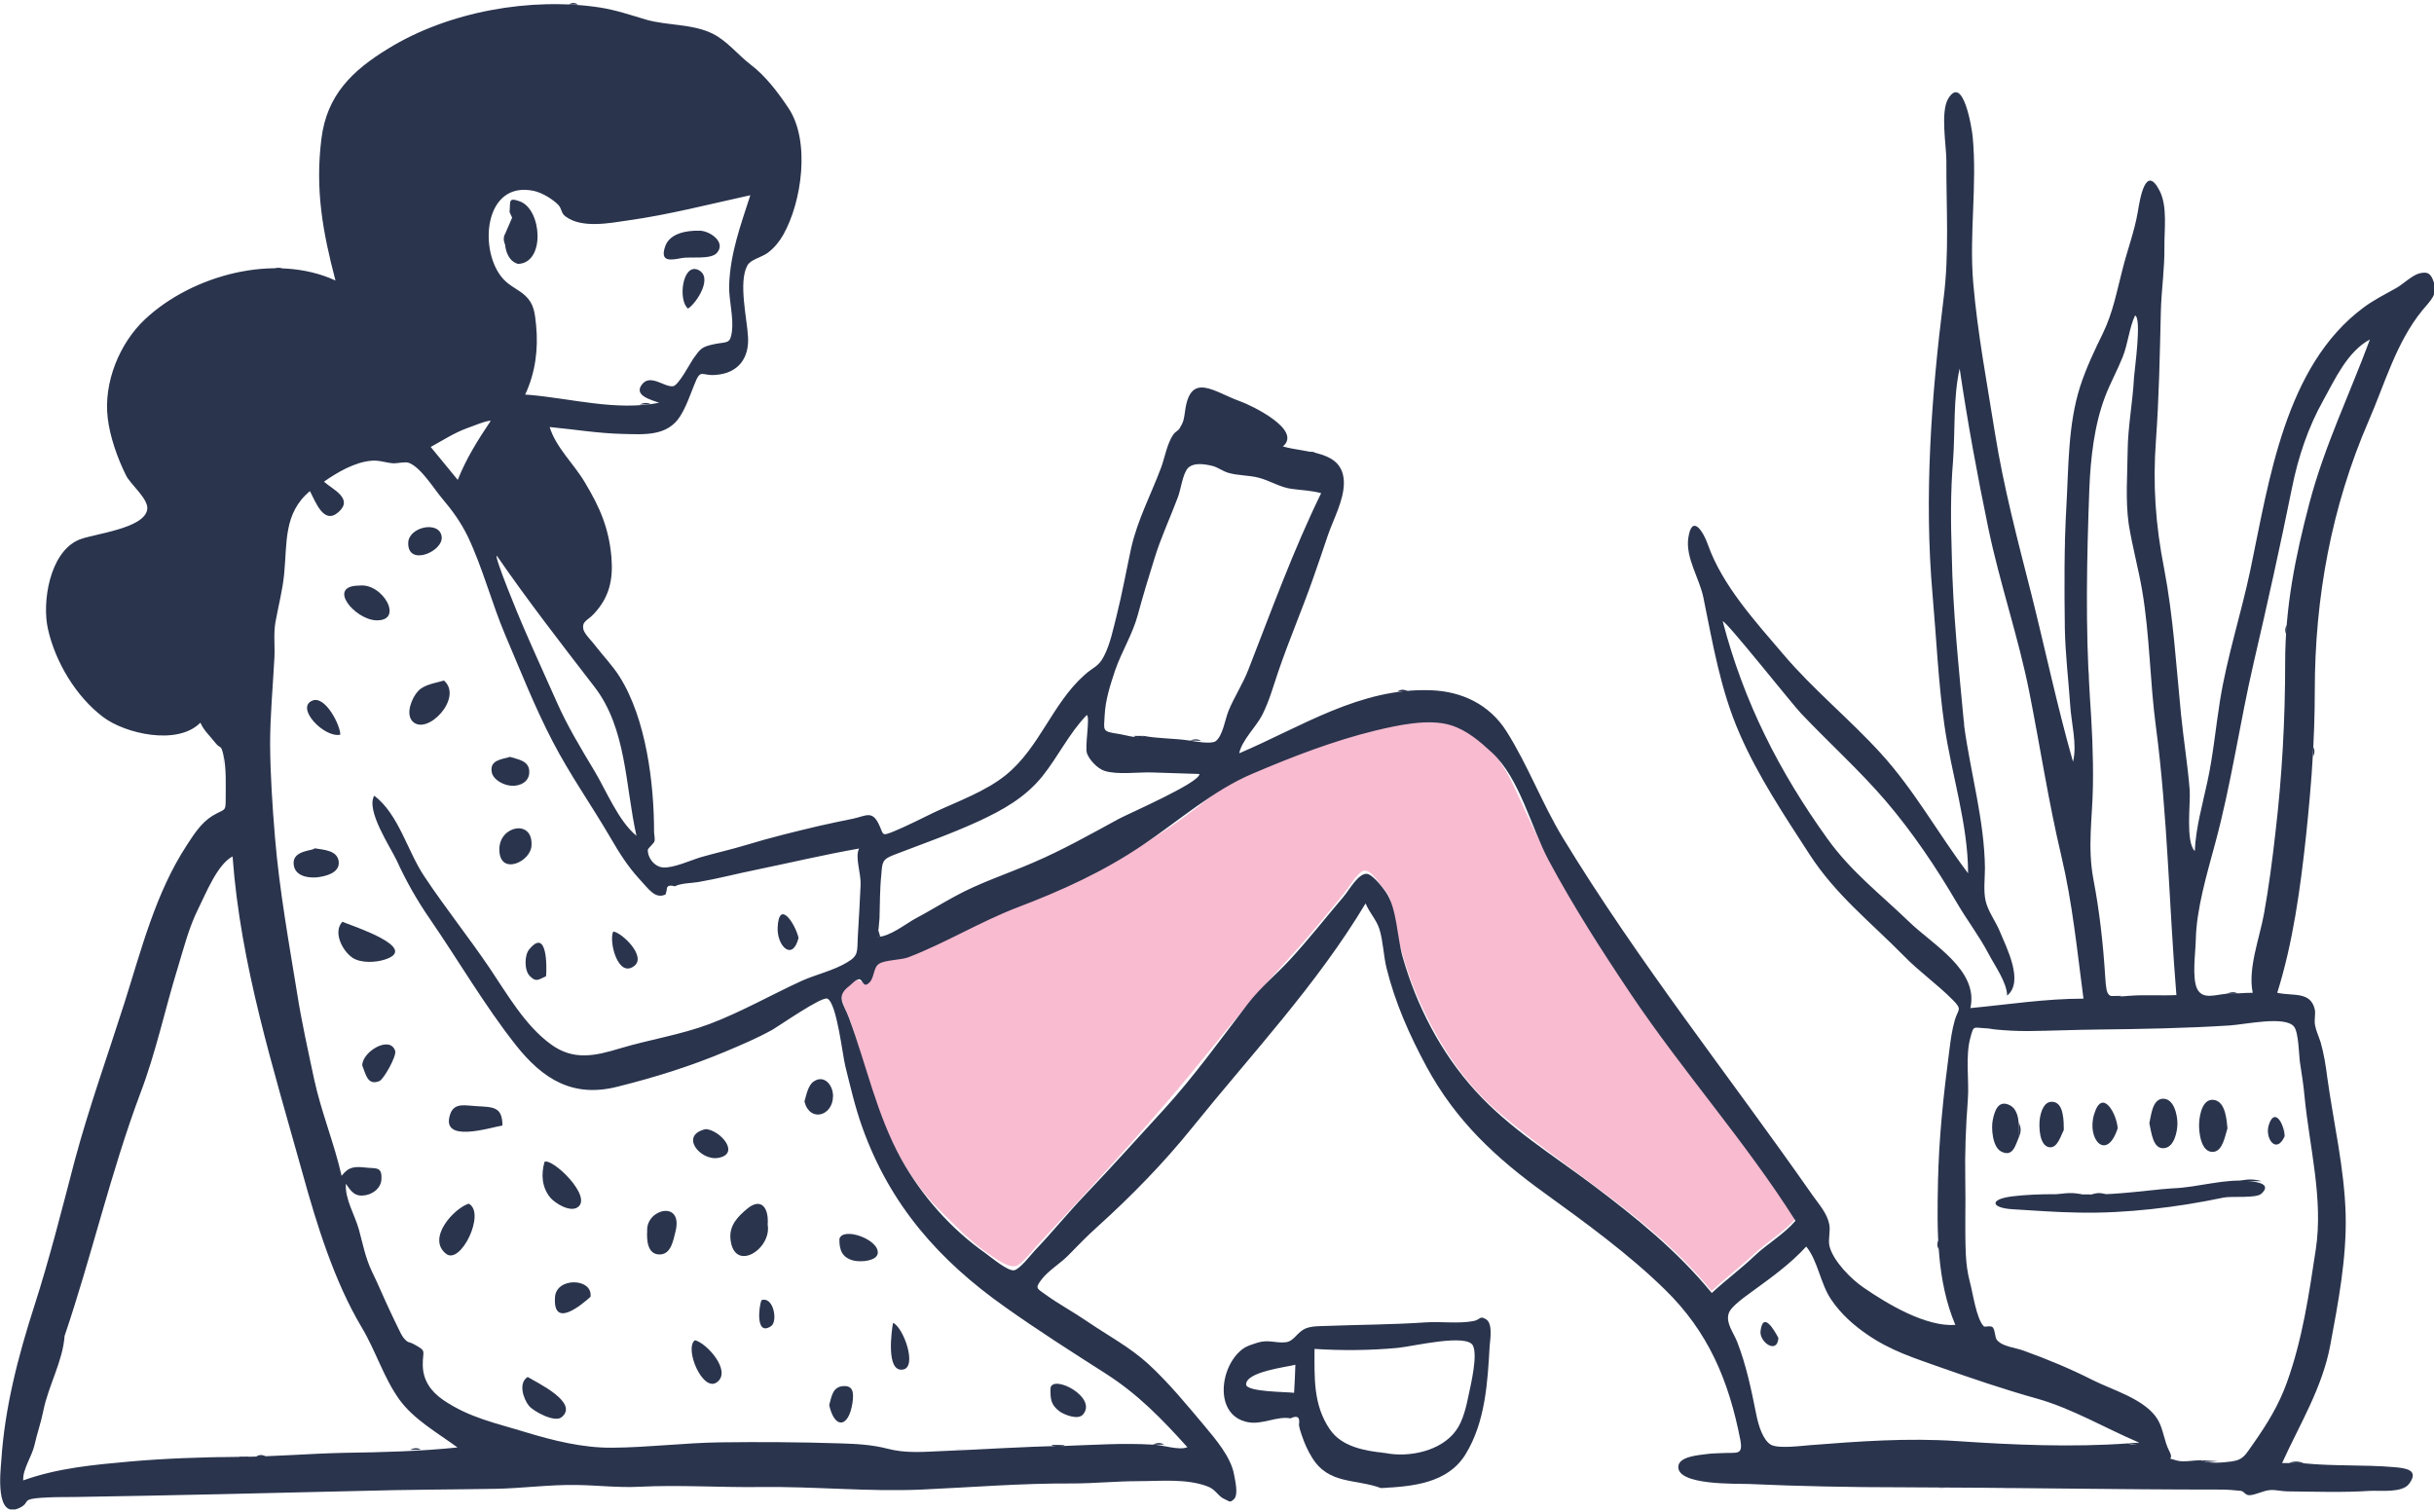 <svg width="486" height="302" viewBox="0 0 486 302" fill="none" xmlns="http://www.w3.org/2000/svg">
<g clip-path="url(#clip0_2585_1601)">
<path fill-rule="evenodd" clip-rule="evenodd" d="M358.511 243.342C356.217 245.992 352.802 247.98 350.202 250.427C347.449 252.976 344.493 255.219 341.74 257.768C329.71 243.036 313.194 234.013 298.921 221.83C292.141 216.019 287.145 208.169 283.526 200.114C281.64 195.985 280.264 191.754 279.193 187.32C278.683 185.332 278.225 183.343 277.919 181.355C277.511 178.909 277.409 178.705 275.778 176.819C275.064 176.003 273.688 173.607 272.312 173.862C271.139 174.066 268.998 177.634 268.284 178.501C264.767 182.732 261.301 187.065 257.58 191.092C251.87 197.311 246.671 203.377 241.369 209.953C230.563 223.41 218.838 236.052 207.063 248.694C206.196 249.612 204.157 252.364 202.883 252.772C201.354 253.231 198.856 251.345 197.327 250.325C193.605 247.776 190.7 244.667 187.539 241.557C181.371 235.44 177.14 226.877 174.337 218.72C172.655 213.827 171.533 208.78 169.8 203.887C169.086 201.848 167.404 199.35 168.271 197.617C168.525 197.107 170.106 195.68 170.666 195.578C171.329 195.476 172.451 196.342 172.655 196.291C174.846 195.68 173.623 193.386 174.948 192.162C175.662 191.449 179.434 191.551 180.556 191.194C184.685 189.766 188.355 187.116 192.229 185.484C208.49 178.756 224.904 172.231 238.923 161.271C242.542 158.416 244.989 156.276 249.322 154.44C253.705 152.605 258.089 150.923 262.575 149.292C266.5 147.865 270.476 146.539 274.554 145.52C278.938 144.398 285.208 143.022 289.643 144.449C298.309 147.253 301.113 154.389 304.528 161.883C309.167 172.078 314.825 181.661 320.942 191.041C332.768 208.984 347.042 225.143 358.511 243.342Z" fill="#F8BBD0"/>
<path fill-rule="evenodd" clip-rule="evenodd" d="M97.975 84.043C97.516 83.789 93.795 85.318 93.183 85.522C90.686 86.439 88.341 87.969 85.996 89.243C87.78 91.435 89.615 93.627 91.399 95.819C93.132 91.486 95.375 87.918 97.975 84.043ZM99.199 110.959C98.587 111.01 103.735 123.448 104.347 124.824C106.539 129.921 108.833 134.917 111.076 139.964C113.217 144.857 115.969 149.394 118.722 153.982C121.067 157.907 123.514 163.973 127.082 166.879C124.839 156.938 125.145 145.469 118.671 137.109C111.993 128.443 105.418 119.981 99.199 110.959ZM358.511 243.75C348.52 227.947 336.031 213.98 325.632 198.483C319.82 189.818 314.162 180.999 309.217 171.772C305.649 165.044 303.457 155.46 297.952 150.312C295.505 148.069 292.956 145.826 289.694 144.806C285.259 143.43 279.091 144.806 274.605 145.877C266.245 147.916 258.089 151.076 250.188 154.441C242.185 157.805 235.354 163.922 228.115 168.765C220.367 174.015 211.956 177.838 203.239 181.152C195.644 184.057 188.915 188.237 181.371 191.143C179.893 191.704 176.783 191.653 175.56 192.417C174.183 193.233 174.744 195.68 173.113 196.546C172.348 196.954 172.144 195.476 171.533 195.527C170.819 195.578 170.207 196.393 169.545 196.903C166.792 198.993 168.474 200.421 169.545 203.326C173.062 212.808 174.999 222.442 179.944 231.414C184.022 238.754 189.884 245.381 196.766 250.224C197.836 250.988 201.2 253.843 202.475 253.639C203.596 253.486 205.839 250.529 206.604 249.714C210.07 246.095 213.231 242.169 216.697 238.55C222.049 232.943 227.198 227.183 232.397 221.524C238.413 214.949 243.765 207.455 249.168 200.421C251.666 197.158 254.878 194.558 257.63 191.551C261.352 187.524 264.767 183.14 268.335 178.96C269.406 177.685 271.19 174.423 272.872 174.474C274.044 174.525 276.083 177.227 276.695 178.093C278.938 181.305 278.938 187.065 280.06 191.041C282.812 200.777 287.757 210.31 294.588 217.803C301.367 225.297 310.033 230.598 318.036 236.613C326.702 243.138 334.909 249.765 341.791 258.176C344.543 255.627 347.5 253.435 350.253 250.835C352.801 248.388 356.217 246.451 358.511 243.75ZM230.155 288.455C232.092 288.455 235.354 289.679 237.087 288.965C231.939 283.256 227.198 278.362 220.724 274.233C213.944 269.9 207.216 265.618 200.691 260.979C187.488 251.651 177.752 240.64 172.195 225.144C170.768 221.168 169.8 216.988 168.78 212.859C168.219 210.667 167.098 200.319 165.212 199.401C164.09 198.891 155.628 204.804 154.303 205.569C151.194 207.302 148.033 208.628 144.771 210.004C137.838 212.909 130.65 215.152 123.259 216.988C114.389 219.23 108.374 215.509 102.92 208.577C96.701 200.675 91.552 191.806 85.843 183.497C83.243 179.724 81.102 175.952 79.216 171.823C77.942 169.122 72.997 161.781 74.73 158.876C79.624 162.597 81.357 169.988 84.722 174.984C88.851 181.203 93.54 187.065 97.72 193.233C101.238 198.432 104.806 204.753 110.005 208.526C114.542 211.839 118.875 210.819 123.769 209.341C129.733 207.557 135.85 206.64 141.712 204.448C148.033 202.052 153.997 198.636 160.114 195.833C162.969 194.558 166.435 193.794 169.137 192.162C171.482 190.786 171.125 190.021 171.278 187.065C171.482 183.599 171.686 180.132 171.839 176.666C171.941 174.321 170.666 171.161 171.533 169.427C164.549 170.651 157.718 172.282 150.786 173.709C147.014 174.474 143.343 175.443 139.52 176.105C138.042 176.36 136.054 176.309 134.728 176.972C133.709 176.666 133.148 176.87 133.148 177.533C133.097 177.889 132.995 178.246 132.893 178.603C130.752 179.572 129.529 177.482 127.643 175.494C125.349 172.996 123.616 170.243 121.934 167.337C118.161 160.864 113.829 154.747 110.362 148.069C106.794 141.238 103.939 133.949 100.932 126.914C98.179 120.44 96.395 113.405 93.387 107.084C92.011 104.281 90.329 101.936 88.29 99.54C86.608 97.552 84.059 93.321 81.612 92.403C80.949 92.149 79.216 92.556 78.502 92.505C77.024 92.403 75.699 91.843 74.17 91.996C70.856 92.251 67.288 94.341 64.688 96.176C66.37 97.705 70.652 99.54 67.594 102.242C64.637 104.893 63.006 100.152 61.885 98.062C56.583 102.446 57.348 108.461 56.736 114.629C56.43 117.84 55.564 121.052 55.003 124.212C54.595 126.506 54.901 128.851 54.799 131.196C54.493 137.109 53.932 142.818 53.932 148.629C53.983 154.899 54.391 160.915 54.901 167.134C55.767 177.584 57.654 188.033 59.336 198.381C60.253 204.193 61.528 209.851 62.751 215.611C64.178 222.136 66.727 228.253 68.206 234.778C69.684 232.892 70.805 232.892 73.201 233.147C75.036 233.351 76.311 232.892 76.158 235.441C76.107 237.123 74.628 238.346 72.997 238.652C70.907 239.009 70.143 237.989 69.072 236.358C68.817 239.366 70.856 242.577 71.672 245.534C72.436 248.337 72.946 251.09 74.221 253.792C75.495 256.392 76.566 258.991 77.789 261.591C78.35 262.763 78.91 263.987 79.522 265.21C79.828 265.822 80.185 266.638 80.593 267.147C81.612 268.32 81.459 267.759 82.683 268.422C85.333 269.9 84.365 269.543 84.416 272.602C84.467 275.609 85.996 277.801 88.494 279.534C93.744 283.103 98.944 284.122 104.908 285.957C110.464 287.64 116.326 289.118 122.239 289.067C129.478 289.016 136.564 288.098 143.802 287.996C151.754 287.894 159.808 287.945 167.761 288.2C171.023 288.302 174.082 288.455 177.242 289.271C180.912 290.239 184.48 289.882 188.253 289.73C196.307 289.424 204.667 288.812 212.619 288.71C218.328 288.506 224.394 288.098 230.155 288.455ZM439.409 291.565C440.836 292.329 444.048 292.023 445.526 291.819C448.075 291.463 448.329 290.443 449.961 288.2C452.713 284.275 455.007 280.554 456.638 276.017C459.748 267.351 461.022 258.533 462.399 249.459C463.928 239.417 461.124 228.967 460.156 218.976C459.952 216.682 459.595 214.439 459.238 212.145C459.034 210.769 458.983 206.181 458.066 205.008C456.333 202.765 448.329 204.55 445.22 204.753C436.452 205.314 427.633 205.467 418.866 205.569C414.176 205.62 409.486 205.824 404.847 205.875C402.706 205.875 400.667 205.773 398.526 205.569C397.813 205.518 397.099 205.314 396.385 205.314C393.939 205.161 394.092 204.804 393.48 206.996C392.358 210.819 393.225 215.662 392.919 219.638C392.511 224.94 392.307 230.292 392.409 235.594C392.511 240.487 392.307 245.381 392.511 250.325C392.613 252.364 392.817 253.996 393.327 255.984C393.939 258.176 394.601 263.324 396.131 264.853C396.284 265.006 397.609 264.599 397.915 265.057C398.424 265.72 398.323 267.147 398.73 267.555C399.903 268.932 402.299 269.033 404.083 269.696C408.874 271.429 413.309 273.264 417.846 275.558C421.873 277.597 428.398 279.381 430.845 283.46C431.966 285.346 432.119 287.792 433.139 289.73C434.311 291.921 431.966 290.8 434.821 291.667C436.044 291.972 438.083 291.565 439.409 291.565ZM12.897 266.74C12.54 271.786 9.686 276.629 8.666 281.624C8.207 283.969 7.392 286.263 6.882 288.557C6.372 290.8 4.486 293.4 4.639 295.592C11.623 293.094 18.708 292.482 25.998 291.819C32.931 291.208 40.22 290.953 47.102 290.902C54.085 290.902 61.579 290.239 68.766 290.086C76.311 289.984 83.957 289.78 91.348 289.016C87.474 286.161 82.632 283.46 79.726 279.432C76.617 275.1 74.985 269.645 72.233 265.057C66.727 255.831 63.21 244.412 60.355 234.064C54.544 213.164 48.019 192.672 46.439 171.008C43.431 172.537 41.087 178.45 39.608 181.407C37.722 185.179 36.703 189.257 35.479 193.284C32.931 201.542 31.146 210.106 28.037 218.262C22.124 234.013 18.3 250.835 12.897 266.74ZM392.206 145.061C393.48 154.39 396.233 163.871 396.335 173.302C396.335 175.392 396.029 177.685 396.436 179.724C396.895 181.916 398.424 183.853 399.291 185.943C400.667 189.257 404.185 196.037 400.769 198.789C400.718 196.139 398.272 192.774 397.048 190.429C395.213 186.912 392.766 183.752 390.778 180.336C386.598 173.2 381.908 166.216 376.505 159.895C371.255 153.778 365.189 148.324 359.632 142.461C357.95 140.728 344.543 123.804 343.983 124.059C348.163 140.117 355.248 154.084 364.934 167.541C369.674 174.117 375.384 178.45 381.195 184.057C385.986 188.696 395.111 193.692 393.429 201.287C400.973 200.573 408.416 199.401 416.011 199.401C414.737 189.767 413.819 180.336 411.576 170.855C409.027 160.099 407.345 149.037 405.204 138.23C403.012 127.169 399.291 116.464 396.997 105.402C394.805 94.85 392.868 84.298 391.288 73.594C389.963 79.507 390.421 86.032 389.963 92.047C389.453 98.215 389.504 104.281 389.708 110.5C389.912 122.173 391.135 133.541 392.206 145.061ZM424.83 90.059C424.881 85.114 425.849 80.271 426.104 75.327C426.206 73.797 427.684 63.5 426.308 62.991C425.136 65.489 424.881 68.751 423.81 71.351C422.74 74.001 421.363 76.499 420.344 79.15C418.152 84.91 417.438 91.435 417.183 97.552C416.674 111.417 416.368 125.181 417.285 139.046C417.693 144.959 417.999 150.923 417.897 156.887C417.795 163.412 416.776 169.122 417.999 175.595C419.223 182.018 419.936 188.441 420.344 194.915C420.65 199.503 420.752 199.146 425.085 198.84C428.245 198.585 431.406 198.84 434.566 198.687C433.088 180.846 432.833 163.005 430.488 145.214C429.265 136.14 429.265 126.965 427.735 117.942C426.971 113.456 425.747 109.072 425.034 104.587C424.371 99.795 424.779 94.901 424.83 90.059ZM105.672 78.844C114.083 79.558 123.004 82.106 131.619 80.424C130.192 79.864 126.47 79.048 128.153 76.805C129.835 74.511 132.74 77.417 134.423 77.111C135.493 76.907 137.787 72.574 138.399 71.656C139.877 69.618 140.03 69.261 142.681 68.7C145.229 68.19 145.79 68.751 146.147 66.202C146.504 63.297 145.535 60.034 145.586 57.027C145.79 50.604 147.88 44.996 149.817 38.981C141.661 40.765 133.658 42.855 125.298 44.028C121.73 44.538 116.173 45.659 112.911 43.212C112.044 42.6 112.197 41.734 111.535 40.969C110.362 39.746 108.221 38.471 106.59 38.115C96.497 35.974 95.477 50.4 100.575 55.803C101.849 57.179 103.633 57.842 104.908 59.066C106.641 60.697 106.794 62.481 107.049 64.979C107.508 69.719 106.896 74.46 104.857 78.793L105.672 78.844ZM228.421 146.947C231.429 147.508 234.538 147.406 237.495 147.865C238.565 148.018 241.726 148.629 242.694 148.018C244.122 147.049 244.632 143.583 245.294 141.952C246.467 139.097 248.149 136.599 249.27 133.694C253.909 121.816 258.191 109.939 263.798 98.47C261.657 97.909 260.026 97.909 257.834 97.603C255.591 97.297 253.552 95.972 251.411 95.411C249.372 94.85 247.231 95.003 245.192 94.392C244.071 94.035 243.102 93.27 242.032 93.015C240.299 92.607 238.26 92.353 237.189 93.474C236.119 94.646 235.762 97.909 235.15 99.387C233.621 103.465 231.786 107.339 230.511 111.519C229.339 115.241 228.217 118.962 227.198 122.734C226.127 126.71 223.986 130.023 222.661 133.847C221.693 136.752 220.724 139.709 220.571 142.818C220.418 145.826 220.01 146.03 223.018 146.488C224.649 146.692 226.994 147.61 228.421 146.947ZM424.932 288.2C425.696 288.557 426.461 288.506 427.124 288.047C420.395 285.193 413.819 281.268 406.784 279.28C400.209 277.444 393.786 275.252 387.414 273.01C382.265 271.174 377.626 269.747 372.937 266.536C370.082 264.599 367.584 262.356 365.647 259.501C363.455 256.29 362.997 251.753 360.652 248.898C357.491 252.364 353.77 255.015 349.998 257.768C348.723 258.736 345.563 260.826 345.155 262.305C344.594 264.191 346.073 265.975 346.837 267.861C348.723 272.704 349.692 277.546 350.711 282.593C351.119 284.632 352.037 287.64 353.668 288.506C355.197 289.271 359.53 288.71 361.416 288.557C371.204 287.792 380.838 287.079 390.727 287.741C401.891 288.506 413.819 289.016 424.932 288.2ZM444.506 198.432C446.29 198.432 448.024 198.229 449.808 198.229C448.788 193.437 451.184 187.269 452.051 182.477C453.019 177.125 453.733 171.619 454.345 166.216C455.67 154.899 456.282 143.685 456.282 132.266C456.282 121.205 458.321 111.112 461.124 100.458C464.132 89.039 469.127 78.793 473.206 67.782C468.72 70.178 466.222 75.735 463.877 79.966C460.869 85.318 458.881 91.282 457.658 97.348C455.313 108.971 452.713 120.644 450.012 132.266C447.208 144.348 445.526 156.582 442.263 168.561C440.683 174.423 438.542 181.611 438.44 187.626C438.389 190.123 437.625 195.374 438.746 197.515C439.868 199.605 442.212 198.636 444.506 198.432ZM175.611 183.395C175.509 184.618 175.407 185.842 175.203 187.065C177.65 187.065 180.81 184.465 182.9 183.344C185.5 181.967 188.049 180.387 190.598 179.011C195.491 176.309 200.997 174.525 206.196 172.282C212.16 169.733 217.666 166.624 223.375 163.514C225.363 162.444 239.687 156.225 239.483 154.543C236.323 154.441 233.213 154.339 230.053 154.237C227.351 154.135 223.171 154.747 220.571 153.931C219.144 153.472 217.564 151.79 217.054 150.465C216.544 149.139 217.717 143.175 217.003 142.767C213.486 146.387 211.243 151.127 208.133 155.001C204.667 159.283 200.181 161.781 195.185 164.075C189.731 166.573 184.022 168.561 178.465 170.702C176.121 171.619 176.172 172.129 175.968 174.729C175.662 177.583 175.713 180.489 175.611 183.395ZM460.003 292.176C465.916 292.788 472.033 292.431 477.997 292.941C480.189 293.145 483.197 293.4 481.005 296.305C479.628 298.14 475.194 297.58 473.206 297.682C467.853 298.039 462.144 297.835 456.74 297.784C455.619 297.784 454.345 297.427 453.223 297.529C451.898 297.631 450.318 298.548 449.094 298.548C448.329 298.548 448.075 297.784 447.463 297.682C446.087 297.529 444.659 297.427 443.283 297.427C421.975 297.427 400.973 297.019 379.717 296.968C369.572 296.968 359.224 296.764 349.08 296.305C346.939 296.203 334.807 296.662 335.113 292.788C335.266 290.8 339.242 290.545 340.72 290.341C341.791 290.188 342.912 290.188 343.983 290.137C346.837 289.984 348.061 290.647 347.5 287.538C345.206 275.711 341.128 265.924 332.36 257.411C325.224 250.427 316.609 244.157 308.504 238.295C298.666 231.21 290.713 223.818 284.851 213.011C281.436 206.69 278.581 200.268 276.848 193.284C276.236 190.786 276.185 187.932 275.421 185.485C274.809 183.599 273.484 182.324 272.668 180.387C262.881 196.699 249.933 210.412 238.056 225.144C232.397 232.178 225.873 238.856 219.093 244.973C217.054 246.808 215.219 248.694 213.333 250.631C211.752 252.263 209.255 253.741 207.929 255.525C206.655 257.258 206.961 257.207 208.898 258.583C211.447 260.419 214.301 261.948 216.901 263.732C221.081 266.587 225.618 268.983 229.339 272.398C233.366 276.119 236.883 280.401 240.401 284.581C242.745 287.385 245.804 290.953 246.416 294.47C246.62 295.643 247.333 298.497 246.365 299.364C245.549 300.078 245.6 299.823 244.581 299.364C243.204 298.803 242.796 297.427 241.165 296.815C236.934 295.184 231.786 295.745 227.351 295.745C222.916 295.745 218.481 296.203 214.046 296.203C203.953 296.152 194.064 296.968 183.971 297.427C173.266 297.886 162.408 296.764 151.703 296.917C143.802 297.019 135.646 296.458 127.541 296.866C123.361 297.07 119.232 296.56 115.154 296.509C109.801 296.407 104.347 297.172 98.944 297.274C90.074 297.427 81.357 297.427 72.436 297.682C53.27 298.14 34.256 298.599 15.089 298.905C12.54 298.956 9.737 298.854 7.188 299.16C4.486 299.466 5.913 300.027 4.078 300.995C-1.07 303.697 0.102 293.706 0.255 291.718C0.918 281.166 3.62 270.818 6.831 260.826C9.89 251.345 12.387 241.405 14.936 231.668C17.791 221.066 21.461 210.87 24.825 200.319C28.241 189.563 31.044 178.348 37.263 168.816C38.691 166.624 40.169 164.279 42.412 162.903C44.961 161.373 45.063 162.24 45.063 159.436C45.063 156.786 45.216 153.268 44.604 150.719C44.043 148.426 44.145 149.802 42.871 148.171C41.851 146.845 40.73 145.928 40.016 144.297C35.428 148.935 24.978 146.488 20.594 143.175C15.191 139.097 11.062 132.215 9.584 125.64C8.36 120.389 9.839 110.347 15.701 107.798C18.555 106.575 28.954 105.606 29.413 101.63C29.617 99.54 25.947 96.635 25.131 94.85C23.449 91.486 21.92 87.102 21.512 83.483C20.645 76.397 23.857 68.496 29.005 63.704C38.385 54.937 54.901 50.451 66.982 56.007C64.433 46.271 62.904 37.86 64.178 27.716C65.249 18.948 70.397 14.054 77.483 9.721C89.564 2.279 106.029 -0.627 119.895 1.514C123.055 2.024 126.063 3.044 128.968 3.91C133.199 5.134 138.246 4.726 142.273 6.714C145.178 8.141 147.37 10.996 149.919 12.933C152.876 15.176 155.374 18.489 157.413 21.548C161.847 28.123 160.114 40.307 156.393 46.882C155.577 48.31 154.609 49.482 153.335 50.451C151.958 51.47 149.868 51.776 149.206 53.05C147.421 56.364 149.155 63.602 149.358 67.222C149.613 71.402 147.523 74.562 142.783 74.868C140.03 75.072 139.928 73.492 138.654 76.754C137.787 78.895 137.022 81.189 135.799 83.126C133.25 87.153 128.611 86.745 124.38 86.643C119.487 86.541 114.644 85.726 109.75 85.267C111.025 89.396 114.593 92.607 116.785 96.329C119.793 101.324 121.577 105.453 122.087 111.264C122.443 115.75 121.679 119.268 118.569 122.581C117.295 123.957 116.173 124.008 116.479 125.64C116.683 126.608 118.365 128.188 118.926 129.004C120.506 131.043 122.341 132.929 123.718 135.121C129.019 143.532 130.599 156.378 130.599 166.165C130.599 166.624 130.854 167.592 130.65 168.051C130.498 168.408 129.376 169.478 129.376 169.58C129.172 170.855 130.396 172.996 132.333 173.2C134.372 173.404 138.042 171.721 139.928 171.161C142.936 170.294 145.994 169.631 149.002 168.714C153.844 167.235 158.687 166.063 163.632 164.891C165.874 164.381 168.117 163.922 170.36 163.463C172.909 162.903 174.082 161.832 175.407 164.432C176.528 166.675 175.815 167.083 178.567 165.961C181.269 164.84 183.92 163.463 186.571 162.189C191.26 159.997 196.817 158.009 200.844 154.746C207.572 149.292 210.07 140.575 216.493 134.815C218.277 133.184 219.348 133.184 220.469 130.941C221.693 128.545 222.304 125.487 222.967 122.887C224.088 118.401 224.904 113.864 225.873 109.378C227.147 103.771 229.849 98.674 231.837 93.372C232.601 91.282 233.009 88.631 234.284 86.745C234.64 86.236 235.252 85.981 235.507 85.573C236.374 84.145 236.374 83.789 236.628 82.055C237.699 74.103 242.44 78.283 247.588 80.118C249.78 80.883 260.128 85.828 256.152 89.141C260.842 90.517 268.386 89.753 268.335 96.532C268.284 99.999 266.245 103.669 265.124 106.932C264.155 109.786 263.187 112.692 262.167 115.546C259.975 121.816 257.324 127.933 255.183 134.254C254.215 137.109 253.399 140.066 252.023 142.767C250.8 145.163 247.945 147.814 247.435 150.414C259.975 145.061 271.598 137.313 285.667 137.823C291.835 138.027 297.391 140.626 300.806 146.03C305.088 152.809 307.892 160.405 312.021 167.235C327.161 192.111 345.206 214.745 361.875 238.601C363.15 240.436 364.781 242.169 365.24 244.412C365.545 245.891 364.985 247.369 365.29 248.796C366.004 251.753 369.623 255.423 372.121 257.105C376.862 260.368 384.508 264.955 390.421 264.548C386.7 255.678 386.751 245.942 386.955 236.409C387.108 227.387 388.076 218.466 389.249 209.545C389.504 207.506 389.759 205.671 390.319 203.683C390.982 201.44 391.9 201.644 389.912 199.656C386.853 196.546 383.183 193.998 380.124 190.837C373.447 184.057 366.565 178.705 361.314 170.6C356.319 162.903 351.017 154.95 347.347 146.488C343.524 137.772 341.995 128.494 340.109 119.268C339.344 115.546 336.54 111.366 337.101 107.441C337.815 102.497 340.109 106.116 341.026 108.767C343.881 116.872 350.508 124.11 356.064 130.635C362.028 137.67 369.318 143.583 375.537 150.414C382.316 157.856 386.955 166.42 392.97 174.372C392.97 164.483 389.606 154.441 388.229 144.704C387.006 136.089 386.649 127.475 385.885 118.86C384.151 99.234 385.63 79.099 388.076 59.626C389.249 50.4 388.586 41.377 388.637 32.1C388.637 29.143 387.414 22.363 388.994 19.712C392.002 14.717 393.735 25.677 393.888 27.308C394.805 37.044 393.174 46.678 393.99 56.415C394.856 66.559 396.742 76.397 398.323 86.388C400.056 97.246 402.859 107.849 405.561 118.452C408.365 129.616 410.761 141.034 413.921 152.096C414.788 148.629 413.564 144.348 413.36 140.779C413.004 135.682 412.392 130.635 412.29 125.538C412.188 117.432 412.137 109.174 412.596 101.12C413.054 93.168 412.902 84.808 415.348 77.162C416.521 73.543 418.203 69.974 419.885 66.559C421.924 62.328 422.638 58.25 423.81 53.764C424.779 49.89 426.206 46.169 426.869 42.244C427.277 39.797 428.398 32.609 431.202 38.064C432.833 41.224 432.119 45.914 432.17 49.329C432.221 53.713 431.559 57.944 431.457 62.277C431.253 70.79 431.1 79.303 430.488 87.816C429.825 96.736 430.386 104.74 432.119 113.558C433.954 123.193 434.515 132.827 435.484 142.614C435.993 147.661 436.809 152.657 437.217 157.703C437.421 160.354 436.35 168.051 438.236 169.937C438.44 165.298 439.766 160.66 440.734 156.174C441.907 150.821 442.416 145.214 443.283 139.811C444.71 131.043 447.463 122.632 449.298 113.966C453.07 96.074 456.18 73.084 471.931 61.41C473.97 59.881 476.264 58.76 478.507 57.485C479.781 56.772 481.667 54.937 483.095 54.58C484.675 54.223 485.338 54.478 485.949 56.313C486.816 58.862 485.236 60.034 483.706 61.92C478.456 68.343 476.213 76.55 472.951 84.043C465.508 101.222 462.195 119.37 462.195 137.976C462.195 147.712 461.481 157.091 460.462 166.777C459.34 177.176 457.862 188.186 454.701 198.229C457.862 198.942 461.328 197.872 462.195 201.542C462.399 202.46 462.042 203.53 462.246 204.702C462.45 205.824 463.01 206.996 463.367 208.118C464.03 210.463 464.387 212.757 464.693 215.152C465.967 224.379 468.108 233.198 468.363 242.577C468.567 251.243 466.885 260.011 465.304 268.524C463.724 277.088 459.187 284.377 455.67 292.125C456.944 292.125 458.474 292.176 460.003 292.176Z" fill="#2A344D"/>
<path fill-rule="evenodd" clip-rule="evenodd" d="M258.65 272.5C256.967 272.958 248.811 273.876 248.811 276.425C248.811 277.954 256.967 277.903 258.395 278.107C258.497 276.221 258.599 274.335 258.65 272.5ZM276.644 290.137C281.334 291.055 287.706 289.78 290.713 285.651C292.14 283.714 292.803 280.758 293.262 278.464C293.721 276.272 295.046 270.767 294.129 268.727C293.007 266.179 282.2 268.829 279.091 269.135C273.636 269.645 267.927 269.696 262.473 269.339C262.473 274.997 262.167 280.503 265.531 285.396C267.876 288.863 272.362 289.678 276.644 290.137ZM275.726 297.121C270.629 295.235 265.276 296.458 261.963 291.004C261.096 289.627 260.434 288.098 259.924 286.569C259.669 285.906 259.465 285.193 259.363 284.479C259.618 282.95 259.057 282.542 257.681 283.205C254.979 282.695 252.023 284.53 249.168 283.969C242.286 282.644 243.51 272.755 248.149 269.339C249.066 268.677 249.984 268.473 251.003 268.116C253.297 267.402 254.572 268.218 256.662 268.014C258.395 267.861 258.853 266.077 260.689 265.261C261.912 264.751 263.543 264.802 264.818 264.751C271.444 264.497 278.071 264.497 284.698 264.038C287.808 263.834 291.172 264.344 294.179 263.783C295.607 263.528 295.403 262.61 296.728 263.426C298.105 264.293 297.544 267.453 297.442 268.727C297.034 276.068 296.575 283.918 292.65 290.341C289.082 296.203 281.996 296.815 275.726 297.121Z" fill="#2A344D"/>
<path fill-rule="evenodd" clip-rule="evenodd" d="M6.372 299.109C8.003 299.109 9.634 299.058 11.266 299.058C9.634 299.109 8.003 299.109 6.372 299.109Z" fill="#2A344D"/>
<path fill-rule="evenodd" clip-rule="evenodd" d="M44.604 149.19C44.604 150.719 44.604 152.248 44.604 153.778C44.553 152.248 44.604 150.719 44.604 149.19Z" fill="#2A344D"/>
<path fill-rule="evenodd" clip-rule="evenodd" d="M387.159 233.299C387.108 234.319 387.057 235.389 387.006 236.409C387.006 235.389 387.057 234.37 387.159 233.299Z" fill="#2A344D"/>
<path fill-rule="evenodd" clip-rule="evenodd" d="M460.003 292.176C458.983 292.176 457.964 292.176 456.995 292.125C458.015 291.718 459.034 291.718 460.003 292.176Z" fill="#2A344D"/>
<path fill-rule="evenodd" clip-rule="evenodd" d="M370.439 296.764C371.153 296.764 371.867 296.764 372.58 296.713C371.918 296.713 371.153 296.764 370.439 296.764Z" fill="#2A344D"/>
<path fill-rule="evenodd" clip-rule="evenodd" d="M461.583 155.511C461.583 154.746 461.634 153.931 461.634 153.166C461.634 153.931 461.634 154.695 461.583 155.511Z" fill="#2A344D"/>
<path fill-rule="evenodd" clip-rule="evenodd" d="M461.94 145.774C461.94 144.959 461.94 144.143 461.991 143.328C461.991 144.143 461.94 144.959 461.94 145.774Z" fill="#2A344D"/>
<path fill-rule="evenodd" clip-rule="evenodd" d="M234.232 295.744C234.895 295.744 235.507 295.744 236.169 295.795C235.558 295.744 234.895 295.744 234.232 295.744Z" fill="#2A344D"/>
<path fill-rule="evenodd" clip-rule="evenodd" d="M400.056 297.07C400.667 297.07 401.33 297.07 401.942 297.121C401.33 297.121 400.718 297.07 400.056 297.07Z" fill="#2A344D"/>
<path fill-rule="evenodd" clip-rule="evenodd" d="M386.955 297.121C387.465 297.121 387.975 297.121 388.484 297.07C387.975 297.07 387.465 297.07 386.955 297.121Z" fill="#2A344D"/>
<path fill-rule="evenodd" clip-rule="evenodd" d="M112.86 296.815C113.421 296.764 113.931 296.764 114.492 296.713C113.931 296.764 113.37 296.764 112.86 296.815Z" fill="#2A344D"/>
<path fill-rule="evenodd" clip-rule="evenodd" d="M262.829 90.568C262.014 90.517 261.198 90.415 260.434 90.364C261.198 90.415 262.065 89.905 262.829 90.568Z" fill="#2A344D"/>
<path fill-rule="evenodd" clip-rule="evenodd" d="M468.108 292.482C467.292 292.38 466.528 292.329 465.712 292.227C466.528 292.329 467.343 292.38 468.108 292.482Z" fill="#2A344D"/>
<path fill-rule="evenodd" clip-rule="evenodd" d="M412.749 95.411C412.698 96.125 412.647 96.787 412.596 97.501C412.647 96.838 412.698 96.125 412.749 95.411Z" fill="#2A344D"/>
<path fill-rule="evenodd" clip-rule="evenodd" d="M412.443 106.218C412.392 106.931 412.341 107.594 412.29 108.308C412.29 107.594 412.341 106.931 412.443 106.218Z" fill="#2A344D"/>
<path fill-rule="evenodd" clip-rule="evenodd" d="M461.838 151.076C461.838 150.414 461.838 149.751 461.838 149.088C462.246 149.751 462.195 150.414 461.838 151.076Z" fill="#2A344D"/>
<path fill-rule="evenodd" clip-rule="evenodd" d="M387.159 247.471C387.159 248.133 387.159 248.796 387.159 249.51C386.7 248.847 386.751 248.133 387.159 247.471Z" fill="#2A344D"/>
<path fill-rule="evenodd" clip-rule="evenodd" d="M18.607 107.135C18.097 107.849 17.383 107.339 16.721 107.441C17.383 107.339 17.995 107.237 18.607 107.135Z" fill="#2A344D"/>
<path fill-rule="evenodd" clip-rule="evenodd" d="M56.532 53.764C55.869 53.764 55.207 53.815 54.544 53.815C55.156 53.458 55.818 53.305 56.532 53.764Z" fill="#2A344D"/>
<path fill-rule="evenodd" clip-rule="evenodd" d="M412.392 116.005C412.341 116.617 412.29 117.177 412.239 117.789C412.341 117.177 412.341 116.617 412.392 116.005Z" fill="#2A344D"/>
<path fill-rule="evenodd" clip-rule="evenodd" d="M394.041 43.161C394.092 42.6 394.143 42.09 394.194 41.53C394.143 42.09 394.092 42.651 394.041 43.161Z" fill="#2A344D"/>
<path fill-rule="evenodd" clip-rule="evenodd" d="M98.281 2.279C97.618 2.381 96.905 2.432 96.242 2.534C96.956 2.432 97.618 2.381 98.281 2.279Z" fill="#2A344D"/>
<path fill-rule="evenodd" clip-rule="evenodd" d="M49.141 54.274C48.427 54.325 47.764 54.427 47.051 54.478C47.764 54.376 48.427 54.325 49.141 54.274Z" fill="#2A344D"/>
<path fill-rule="evenodd" clip-rule="evenodd" d="M431.864 55.956C431.915 55.395 431.966 54.885 431.966 54.325C431.915 54.885 431.864 55.446 431.864 55.956Z" fill="#2A344D"/>
<path fill-rule="evenodd" clip-rule="evenodd" d="M388.841 213.47C388.79 214.082 388.739 214.694 388.739 215.305C388.739 214.643 388.79 214.082 388.841 213.47Z" fill="#2A344D"/>
<path fill-rule="evenodd" clip-rule="evenodd" d="M429.876 95.819C429.876 95.258 429.825 94.646 429.825 94.085C429.825 94.646 429.825 95.207 429.876 95.819Z" fill="#2A344D"/>
<path fill-rule="evenodd" clip-rule="evenodd" d="M115.408 0.903C114.797 0.903 114.185 0.903 113.573 0.903C114.185 0.495 114.797 0.495 115.408 0.903Z" fill="#2A344D"/>
<path fill-rule="evenodd" clip-rule="evenodd" d="M281.079 138.026C280.416 138.026 279.703 138.077 279.04 138.077C279.703 137.619 280.365 137.619 281.079 138.026Z" fill="#2A344D"/>
<path fill-rule="evenodd" clip-rule="evenodd" d="M355.605 296.458C356.013 296.458 356.421 296.407 356.829 296.407C356.421 296.407 356.013 296.407 355.605 296.458Z" fill="#2A344D"/>
<path fill-rule="evenodd" clip-rule="evenodd" d="M467.7 233.402C467.649 232.841 467.598 232.229 467.496 231.668C467.598 232.229 467.649 232.79 467.7 233.402Z" fill="#2A344D"/>
<path fill-rule="evenodd" clip-rule="evenodd" d="M412.901 136.293C412.952 136.854 413.003 137.414 413.054 137.924C413.003 137.363 412.952 136.803 412.901 136.293Z" fill="#2A344D"/>
<path fill-rule="evenodd" clip-rule="evenodd" d="M434.006 126.863C433.955 126.302 433.853 125.691 433.802 125.13C433.853 125.691 433.955 126.251 434.006 126.863Z" fill="#2A344D"/>
<path fill-rule="evenodd" clip-rule="evenodd" d="M275.727 297.121C276.134 297.121 276.542 297.07 276.95 297.07C276.542 297.07 276.134 297.07 275.727 297.121Z" fill="#2A344D"/>
<path fill-rule="evenodd" clip-rule="evenodd" d="M430.539 84.349C430.539 83.737 430.488 83.177 430.488 82.565C430.539 83.177 430.539 83.737 430.539 84.349Z" fill="#2A344D"/>
<path fill-rule="evenodd" clip-rule="evenodd" d="M443.232 297.375C443.64 297.375 444.048 297.375 444.456 297.426C444.099 297.426 443.691 297.375 443.232 297.375Z" fill="#2A344D"/>
<path fill-rule="evenodd" clip-rule="evenodd" d="M462.246 129.208C462.195 128.647 462.195 128.035 462.144 127.475C462.195 128.035 462.246 128.596 462.246 129.208Z" fill="#2A344D"/>
<path fill-rule="evenodd" clip-rule="evenodd" d="M416.674 126.761C416.725 127.831 416.725 128.851 416.776 129.921C416.776 128.851 416.725 127.78 416.674 126.761Z" fill="#2A344D"/>
<path fill-rule="evenodd" clip-rule="evenodd" d="M439.409 291.564C440.582 291.615 441.703 291.717 442.876 291.768C441.703 291.819 440.531 292.176 439.409 291.564Z" fill="#2A344D"/>
<path fill-rule="evenodd" clip-rule="evenodd" d="M446.495 148.782C446.444 149.547 446.393 150.311 446.393 151.076C446.393 150.261 446.444 149.547 446.495 148.782Z" fill="#2A344D"/>
<path fill-rule="evenodd" clip-rule="evenodd" d="M424.932 288.2C425.645 288.149 426.41 288.098 427.124 288.047C426.614 288.506 426.053 288.506 424.932 288.2Z" fill="#2A344D"/>
<path fill-rule="evenodd" clip-rule="evenodd" d="M420.904 198.891L423.657 198.84C422.739 199.299 421.822 199.299 420.904 198.891Z" fill="#2A344D"/>
<path fill-rule="evenodd" clip-rule="evenodd" d="M209.917 288.506C210.835 288.506 211.701 288.506 212.619 288.557C211.701 289.016 210.784 289.067 209.917 288.506Z" fill="#2A344D"/>
<path fill-rule="evenodd" clip-rule="evenodd" d="M41.648 291.157C42.565 291.055 43.483 291.004 44.349 290.902C43.483 290.953 42.565 291.055 41.648 291.157Z" fill="#2A344D"/>
<path fill-rule="evenodd" clip-rule="evenodd" d="M417.03 133.49C417.081 134.305 417.132 135.121 417.183 135.937C417.081 135.121 417.03 134.305 417.03 133.49Z" fill="#2A344D"/>
<path fill-rule="evenodd" clip-rule="evenodd" d="M127.694 80.781C128.459 80.424 129.224 80.322 129.988 80.73C129.224 80.73 128.459 80.781 127.694 80.781Z" fill="#2A344D"/>
<path fill-rule="evenodd" clip-rule="evenodd" d="M392.002 142.971C392.053 143.685 392.104 144.348 392.206 145.061C392.155 144.398 392.104 143.685 392.002 142.971Z" fill="#2A344D"/>
<path fill-rule="evenodd" clip-rule="evenodd" d="M456.588 126.812C456.18 126.149 456.231 125.436 456.588 124.773C456.588 125.436 456.588 126.098 456.588 126.812Z" fill="#2A344D"/>
<path fill-rule="evenodd" clip-rule="evenodd" d="M444.506 198.432C445.27 198.177 446.086 197.871 446.851 198.432C446.086 198.432 445.321 198.432 444.506 198.432Z" fill="#2A344D"/>
<path fill-rule="evenodd" clip-rule="evenodd" d="M190.343 289.474C191.158 289.423 191.923 289.321 192.739 289.271C191.923 289.321 191.158 289.372 190.343 289.474Z" fill="#2A344D"/>
<path fill-rule="evenodd" clip-rule="evenodd" d="M81.867 289.475C82.581 289.169 83.294 288.965 84.008 289.475C83.294 289.475 82.581 289.475 81.867 289.475Z" fill="#2A344D"/>
<path fill-rule="evenodd" clip-rule="evenodd" d="M230.154 288.455C230.919 288.098 231.684 287.945 232.448 288.455C231.684 288.455 230.919 288.455 230.154 288.455Z" fill="#2A344D"/>
<path fill-rule="evenodd" clip-rule="evenodd" d="M57.602 188.186C57.654 188.9 57.705 189.562 57.755 190.276C57.705 189.562 57.654 188.849 57.602 188.186Z" fill="#2A344D"/>
<path fill-rule="evenodd" clip-rule="evenodd" d="M237.546 147.865C238.311 147.61 239.075 147.457 239.84 147.916C239.075 147.865 238.311 147.865 237.546 147.865Z" fill="#2A344D"/>
<path fill-rule="evenodd" clip-rule="evenodd" d="M416.979 168.663C417.03 169.325 417.081 170.039 417.081 170.702C417.081 170.039 417.03 169.376 416.979 168.663Z" fill="#2A344D"/>
<path fill-rule="evenodd" clip-rule="evenodd" d="M57.093 106.982C57.042 107.543 56.991 108.104 56.889 108.614C56.94 108.053 57.042 107.492 57.093 106.982Z" fill="#2A344D"/>
<path fill-rule="evenodd" clip-rule="evenodd" d="M432.986 172.282C432.935 171.721 432.884 171.16 432.833 170.6C432.884 171.211 432.935 171.772 432.986 172.282Z" fill="#2A344D"/>
<path fill-rule="evenodd" clip-rule="evenodd" d="M175.407 185.841C175.509 186.249 175.662 186.657 175.764 187.065C174.948 187.269 174.846 186.861 175.407 185.841Z" fill="#2A344D"/>
<path fill-rule="evenodd" clip-rule="evenodd" d="M226.383 146.947C227.096 146.947 227.759 146.947 228.473 146.947C227.759 147.253 227.045 147.508 226.383 146.947Z" fill="#2A344D"/>
<path fill-rule="evenodd" clip-rule="evenodd" d="M57.959 191.5C57.959 192.111 58.01 192.723 58.01 193.335C58.01 192.723 58.01 192.111 57.959 191.5Z" fill="#2A344D"/>
<path fill-rule="evenodd" clip-rule="evenodd" d="M393.684 197.923C393.684 198.484 393.735 199.044 393.735 199.605C393.735 199.044 393.735 198.484 393.684 197.923Z" fill="#2A344D"/>
<path fill-rule="evenodd" clip-rule="evenodd" d="M51.129 290.851C51.792 290.392 52.454 290.443 53.117 290.851C52.454 290.8 51.792 290.8 51.129 290.851Z" fill="#2A344D"/>
<path fill-rule="evenodd" clip-rule="evenodd" d="M68.358 99.081C68.409 99.642 68.409 100.253 68.46 100.814C68.46 100.253 68.409 99.642 68.358 99.081Z" fill="#2A344D"/>
<path fill-rule="evenodd" clip-rule="evenodd" d="M47.713 290.902C48.376 290.902 49.089 290.902 49.752 290.902C49.089 291.361 48.376 291.361 47.713 290.902Z" fill="#2A344D"/>
<path fill-rule="evenodd" clip-rule="evenodd" d="M112.197 79.863C112.86 79.965 113.523 80.016 114.134 80.118C113.472 80.016 112.809 79.914 112.197 79.863Z" fill="#2A344D"/>
<path fill-rule="evenodd" clip-rule="evenodd" d="M54.697 130.278C54.697 130.839 54.697 131.348 54.748 131.909C54.697 131.348 54.697 130.788 54.697 130.278Z" fill="#2A344D"/>
<path fill-rule="evenodd" clip-rule="evenodd" d="M274.605 289.933C275.268 289.984 275.931 290.086 276.644 290.137C275.982 290.035 275.319 289.984 274.605 289.933Z" fill="#2A344D"/>
<path fill-rule="evenodd" clip-rule="evenodd" d="M153.283 244.514C154.15 249.459 146.453 254.301 145.841 247.267C145.637 244.667 147.319 242.883 149.256 241.303C152.009 239.06 153.538 241.201 153.283 244.514Z" fill="#2A344D"/>
<path fill-rule="evenodd" clip-rule="evenodd" d="M68.358 184.057C70.193 184.822 84.058 189.308 76.82 191.602C74.934 192.213 72.028 192.315 70.397 191.245C68.409 189.919 66.421 186.147 68.358 184.057Z" fill="#2A344D"/>
<path fill-rule="evenodd" clip-rule="evenodd" d="M71.774 116.923C76.464 116.362 80.797 124.11 75.037 123.855C70.806 123.651 65.147 116.923 71.774 116.923Z" fill="#2A344D"/>
<path fill-rule="evenodd" clip-rule="evenodd" d="M88.647 135.885C92.572 139.301 85.282 146.998 82.377 144.041C80.898 142.512 82.275 139.25 83.498 137.975C84.722 136.65 86.965 136.395 88.647 135.885Z" fill="#2A344D"/>
<path fill-rule="evenodd" clip-rule="evenodd" d="M100.32 224.736C97.976 225.093 87.781 228.457 89.921 222.391C90.737 220.097 92.98 220.76 95.07 220.862C98.434 221.066 100.32 220.913 100.32 224.736Z" fill="#2A344D"/>
<path fill-rule="evenodd" clip-rule="evenodd" d="M93.591 240.334C97.058 242.169 92.011 252.568 89.106 250.376C85.129 247.318 90.584 241.303 93.591 240.334Z" fill="#2A344D"/>
<path fill-rule="evenodd" clip-rule="evenodd" d="M108.731 231.974C110.413 231.26 118.365 238.957 115.357 241.047C113.828 242.118 110.872 240.283 109.903 239.161C108.17 237.071 108.017 234.472 108.731 231.974Z" fill="#2A344D"/>
<path fill-rule="evenodd" clip-rule="evenodd" d="M62.803 169.376C64.536 169.682 67.492 169.733 67.645 172.18C67.747 174.321 65.045 174.984 63.21 175.188C61.273 175.341 58.673 174.831 58.623 172.333C58.572 169.682 62.752 169.886 62.803 169.376Z" fill="#2A344D"/>
<path fill-rule="evenodd" clip-rule="evenodd" d="M105.367 274.946C107.202 276.068 115.766 280.095 112.096 283C110.719 284.071 106.539 281.828 105.622 280.707C104.5 279.33 103.43 276.119 105.367 274.946Z" fill="#2A344D"/>
<path fill-rule="evenodd" clip-rule="evenodd" d="M129.223 245.789C128.968 241.354 136.461 239.57 134.881 245.89C134.422 247.675 134.014 250.376 131.823 250.478C129.223 250.58 129.121 247.522 129.223 245.789Z" fill="#2A344D"/>
<path fill-rule="evenodd" clip-rule="evenodd" d="M106.131 168.663C106.182 172.027 99.759 174.984 99.708 169.682C99.606 164.891 106.335 163.514 106.131 168.663Z" fill="#2A344D"/>
<path fill-rule="evenodd" clip-rule="evenodd" d="M101.85 151.127C103.43 151.637 105.571 151.892 105.673 153.931C105.826 156.072 103.838 157.04 102.054 156.887C100.575 156.785 98.434 155.715 98.18 154.135C97.772 151.79 100.066 151.637 101.85 151.127Z" fill="#2A344D"/>
<path fill-rule="evenodd" clip-rule="evenodd" d="M72.334 212.756C72.283 210.004 77.891 206.639 78.91 209.851C79.216 210.87 76.616 215.509 75.75 215.866C73.405 216.783 73.099 214.642 72.334 212.756Z" fill="#2A344D"/>
<path fill-rule="evenodd" clip-rule="evenodd" d="M117.907 258.94C116.021 260.622 110.362 265.363 110.821 258.991C111.076 254.964 118.417 255.168 117.907 258.94Z" fill="#2A344D"/>
<path fill-rule="evenodd" clip-rule="evenodd" d="M209.764 277.088C210.376 274.437 219.194 279.025 216.238 282.44C215.269 283.561 212.669 282.542 211.65 281.879C209.764 280.503 209.713 279.28 209.764 277.088Z" fill="#2A344D"/>
<path fill-rule="evenodd" clip-rule="evenodd" d="M160.624 219.944C160.981 218.772 161.338 216.631 162.51 215.917C164.549 214.541 166.333 216.631 166.333 218.823C166.333 222.85 161.695 224.175 160.624 219.944Z" fill="#2A344D"/>
<path fill-rule="evenodd" clip-rule="evenodd" d="M138.755 267.606C141.049 268.116 146.147 273.723 143.19 275.966C140.335 278.158 136.563 269.237 138.755 267.606Z" fill="#2A344D"/>
<path fill-rule="evenodd" clip-rule="evenodd" d="M140.947 225.449C143.904 225.704 147.931 230.445 143.343 231.209C139.775 231.77 135.595 226.622 140.947 225.449Z" fill="#2A344D"/>
<path fill-rule="evenodd" clip-rule="evenodd" d="M167.607 247.369C168.321 244.871 175.661 247.522 175.254 250.274C175.05 251.753 172.042 252.058 170.462 251.702C168.168 251.141 167.556 249.612 167.607 247.369Z" fill="#2A344D"/>
<path fill-rule="evenodd" clip-rule="evenodd" d="M81.51 108.41C81.561 105.198 87.729 103.873 88.188 107.135C88.596 110.092 81.408 113.201 81.51 108.41Z" fill="#2A344D"/>
<path fill-rule="evenodd" clip-rule="evenodd" d="M165.568 280.553C166.027 278.922 166.231 276.985 168.219 276.781C170.513 276.526 170.462 278.311 170.207 280.146C169.442 285.141 166.639 285.396 165.568 280.553Z" fill="#2A344D"/>
<path fill-rule="evenodd" clip-rule="evenodd" d="M67.951 146.692C64.739 147.406 58.826 141.238 62.446 139.861C64.994 138.944 67.951 144.806 67.951 146.692Z" fill="#2A344D"/>
<path fill-rule="evenodd" clip-rule="evenodd" d="M109.037 194.915C107.406 195.68 106.998 196.138 105.774 194.864C104.653 193.742 104.704 190.684 105.672 189.563C109.292 185.128 109.19 193.131 109.037 194.915Z" fill="#2A344D"/>
<path fill-rule="evenodd" clip-rule="evenodd" d="M122.443 185.994C124.176 186.198 129.223 191.041 126.572 192.927C123.361 195.272 121.526 187.931 122.443 185.994Z" fill="#2A344D"/>
<path fill-rule="evenodd" clip-rule="evenodd" d="M159.452 187.269C158.229 192.061 155.119 188.849 155.272 185.23C155.527 179.419 158.789 184.465 159.452 187.269Z" fill="#2A344D"/>
<path fill-rule="evenodd" clip-rule="evenodd" d="M178.313 264.14C180.403 265.006 183.257 273.06 180.25 273.468C176.885 273.978 178.007 265.822 178.313 264.14Z" fill="#2A344D"/>
<path fill-rule="evenodd" clip-rule="evenodd" d="M152.06 259.603C154.456 258.787 155.373 263.885 153.946 264.802C150.837 266.892 151.499 260.826 152.06 259.603Z" fill="#2A344D"/>
<path fill-rule="evenodd" clip-rule="evenodd" d="M209.765 277.087C209.765 277.801 209.714 278.464 209.714 279.177C209.714 278.464 209.765 277.75 209.765 277.087Z" fill="#2A344D"/>
<path fill-rule="evenodd" clip-rule="evenodd" d="M167.608 247.369C167.608 247.929 167.557 248.541 167.557 249.102C167.557 248.541 167.608 247.98 167.608 247.369Z" fill="#2A344D"/>
<path fill-rule="evenodd" clip-rule="evenodd" d="M433.802 237.276C438.797 237.123 444.353 235.237 449.247 235.848C450.572 236.001 453.682 236.358 451.541 238.346C450.521 239.315 445.577 238.805 444.048 239.111C434.872 241.048 424.473 242.322 415.094 242.118C410.71 242.067 406.275 241.71 401.891 241.456C397.507 241.201 397.048 239.417 401.993 238.856C407.141 238.244 412.392 238.499 417.54 238.499C422.995 238.55 428.398 237.683 433.802 237.276Z" fill="#2A344D"/>
<path fill-rule="evenodd" clip-rule="evenodd" d="M444.761 225.296C444.302 226.673 443.843 229.782 442.008 229.986C439.409 230.292 439.001 225.857 439.103 224.226C439.205 222.289 439.918 219.026 442.365 219.689C444.404 220.301 444.608 223.716 444.761 225.296Z" fill="#2A344D"/>
<path fill-rule="evenodd" clip-rule="evenodd" d="M429.163 224.277C429.52 222.798 429.724 219.536 431.814 219.383C434.108 219.281 434.77 222.696 434.77 224.328C434.77 225.908 434.159 228.865 432.324 229.221C429.826 229.731 429.571 225.959 429.163 224.277Z" fill="#2A344D"/>
<path fill-rule="evenodd" clip-rule="evenodd" d="M403.165 226.928C402.401 228.712 401.942 231.108 399.597 229.935C397.813 229.018 397.558 225.245 397.915 223.563C398.272 221.779 398.985 219.74 401.025 220.556C403.369 221.422 403.115 224.94 403.165 226.928Z" fill="#2A344D"/>
<path fill-rule="evenodd" clip-rule="evenodd" d="M422.842 225.296C420.65 232.025 416.572 227.488 418.152 222.442C419.732 217.191 422.638 222.289 422.842 225.296Z" fill="#2A344D"/>
<path fill-rule="evenodd" clip-rule="evenodd" d="M412.086 225.602C411.474 226.775 410.811 229.324 409.18 229.069C407.141 228.763 407.09 224.838 407.294 223.359C407.498 222.085 408.059 219.944 409.741 219.995C412.188 220.046 412.035 224.073 412.086 225.602Z" fill="#2A344D"/>
<path fill-rule="evenodd" clip-rule="evenodd" d="M456.179 226.876C454.548 230.547 452.254 227.386 452.968 224.786C454.089 220.912 456.077 224.328 456.179 226.876Z" fill="#2A344D"/>
<path fill-rule="evenodd" clip-rule="evenodd" d="M415.858 238.55C414.074 238.55 412.239 238.55 410.455 238.55C412.29 238.193 414.074 238.04 415.858 238.55Z" fill="#2A344D"/>
<path fill-rule="evenodd" clip-rule="evenodd" d="M451.592 235.848C450.012 235.848 448.483 235.848 446.902 235.899C448.483 235.389 450.012 235.389 451.592 235.848Z" fill="#2A344D"/>
<path fill-rule="evenodd" clip-rule="evenodd" d="M433.801 237.276C432.578 237.378 431.303 237.429 430.08 237.531C431.303 237.48 432.527 237.378 433.801 237.276Z" fill="#2A344D"/>
<path fill-rule="evenodd" clip-rule="evenodd" d="M403.165 226.928C403.165 226.01 403.165 225.144 403.114 224.226C403.573 225.093 403.573 226.01 403.165 226.928Z" fill="#2A344D"/>
<path fill-rule="evenodd" clip-rule="evenodd" d="M406.784 238.652C405.765 238.754 404.745 238.805 403.726 238.907C404.745 238.805 405.765 238.703 406.784 238.652Z" fill="#2A344D"/>
<path fill-rule="evenodd" clip-rule="evenodd" d="M420.599 238.55C419.58 238.55 418.611 238.55 417.592 238.55C418.56 238.142 419.58 238.091 420.599 238.55Z" fill="#2A344D"/>
<path fill-rule="evenodd" clip-rule="evenodd" d="M412.086 225.602C412.086 224.684 412.035 223.716 412.035 222.798C412.035 223.767 412.035 224.684 412.086 225.602Z" fill="#2A344D"/>
<path fill-rule="evenodd" clip-rule="evenodd" d="M397.915 223.512C397.915 224.43 397.915 225.347 397.915 226.265C397.864 225.296 397.864 224.43 397.915 223.512Z" fill="#2A344D"/>
<path fill-rule="evenodd" clip-rule="evenodd" d="M439.511 236.97C438.644 237.072 437.727 237.123 436.86 237.225C437.727 237.123 438.644 237.021 439.511 236.97Z" fill="#2A344D"/>
<path fill-rule="evenodd" clip-rule="evenodd" d="M456.18 226.876C456.129 226.061 456.129 225.296 456.078 224.48C456.129 225.296 456.18 226.112 456.18 226.876Z" fill="#2A344D"/>
<path fill-rule="evenodd" clip-rule="evenodd" d="M418.305 242.169C418.916 242.169 419.528 242.169 420.14 242.118C419.579 242.169 418.916 242.169 418.305 242.169Z" fill="#2A344D"/>
<path fill-rule="evenodd" clip-rule="evenodd" d="M444.761 225.296C444.71 224.735 444.659 224.175 444.608 223.563C444.659 224.124 444.71 224.684 444.761 225.296Z" fill="#2A344D"/>
<path fill-rule="evenodd" clip-rule="evenodd" d="M103.43 52.693C100.983 52.031 100.524 48.615 100.932 46.525C101.39 45.506 101.798 44.486 102.257 43.467C102.104 43.11 101.9 42.702 101.747 42.345C101.951 40.255 101.39 39.338 103.786 40.204C108.221 41.785 108.935 52.541 103.43 52.693Z" fill="#2A344D"/>
<path fill-rule="evenodd" clip-rule="evenodd" d="M139.47 46.067C141.458 45.914 145.128 48.259 143.14 50.502C141.916 51.878 137.838 51.215 136.156 51.521C133.964 51.929 131.67 52.439 132.843 49.125C133.76 46.576 137.125 46.016 139.47 46.067Z" fill="#2A344D"/>
<path fill-rule="evenodd" clip-rule="evenodd" d="M137.379 61.614C135.34 59.983 136.258 52.541 139.367 53.866C142.528 55.294 139.062 60.544 137.379 61.614Z" fill="#2A344D"/>
<path fill-rule="evenodd" clip-rule="evenodd" d="M100.932 46.525C100.932 47.29 100.932 48.106 100.932 48.87C100.473 48.106 100.473 47.341 100.932 46.525Z" fill="#2A344D"/>
<path fill-rule="evenodd" clip-rule="evenodd" d="M355.096 267.147C354.892 270.511 351.273 268.014 351.527 265.771C352.037 261.642 354.331 265.72 355.096 267.147Z" fill="#2A344D"/>
</g>
<defs>
<clipPath id="clip0_2585_1601">
<rect width="486" height="300.806" fill="white" transform="translate(0 0.597)"/>
</clipPath>
</defs>
</svg>
